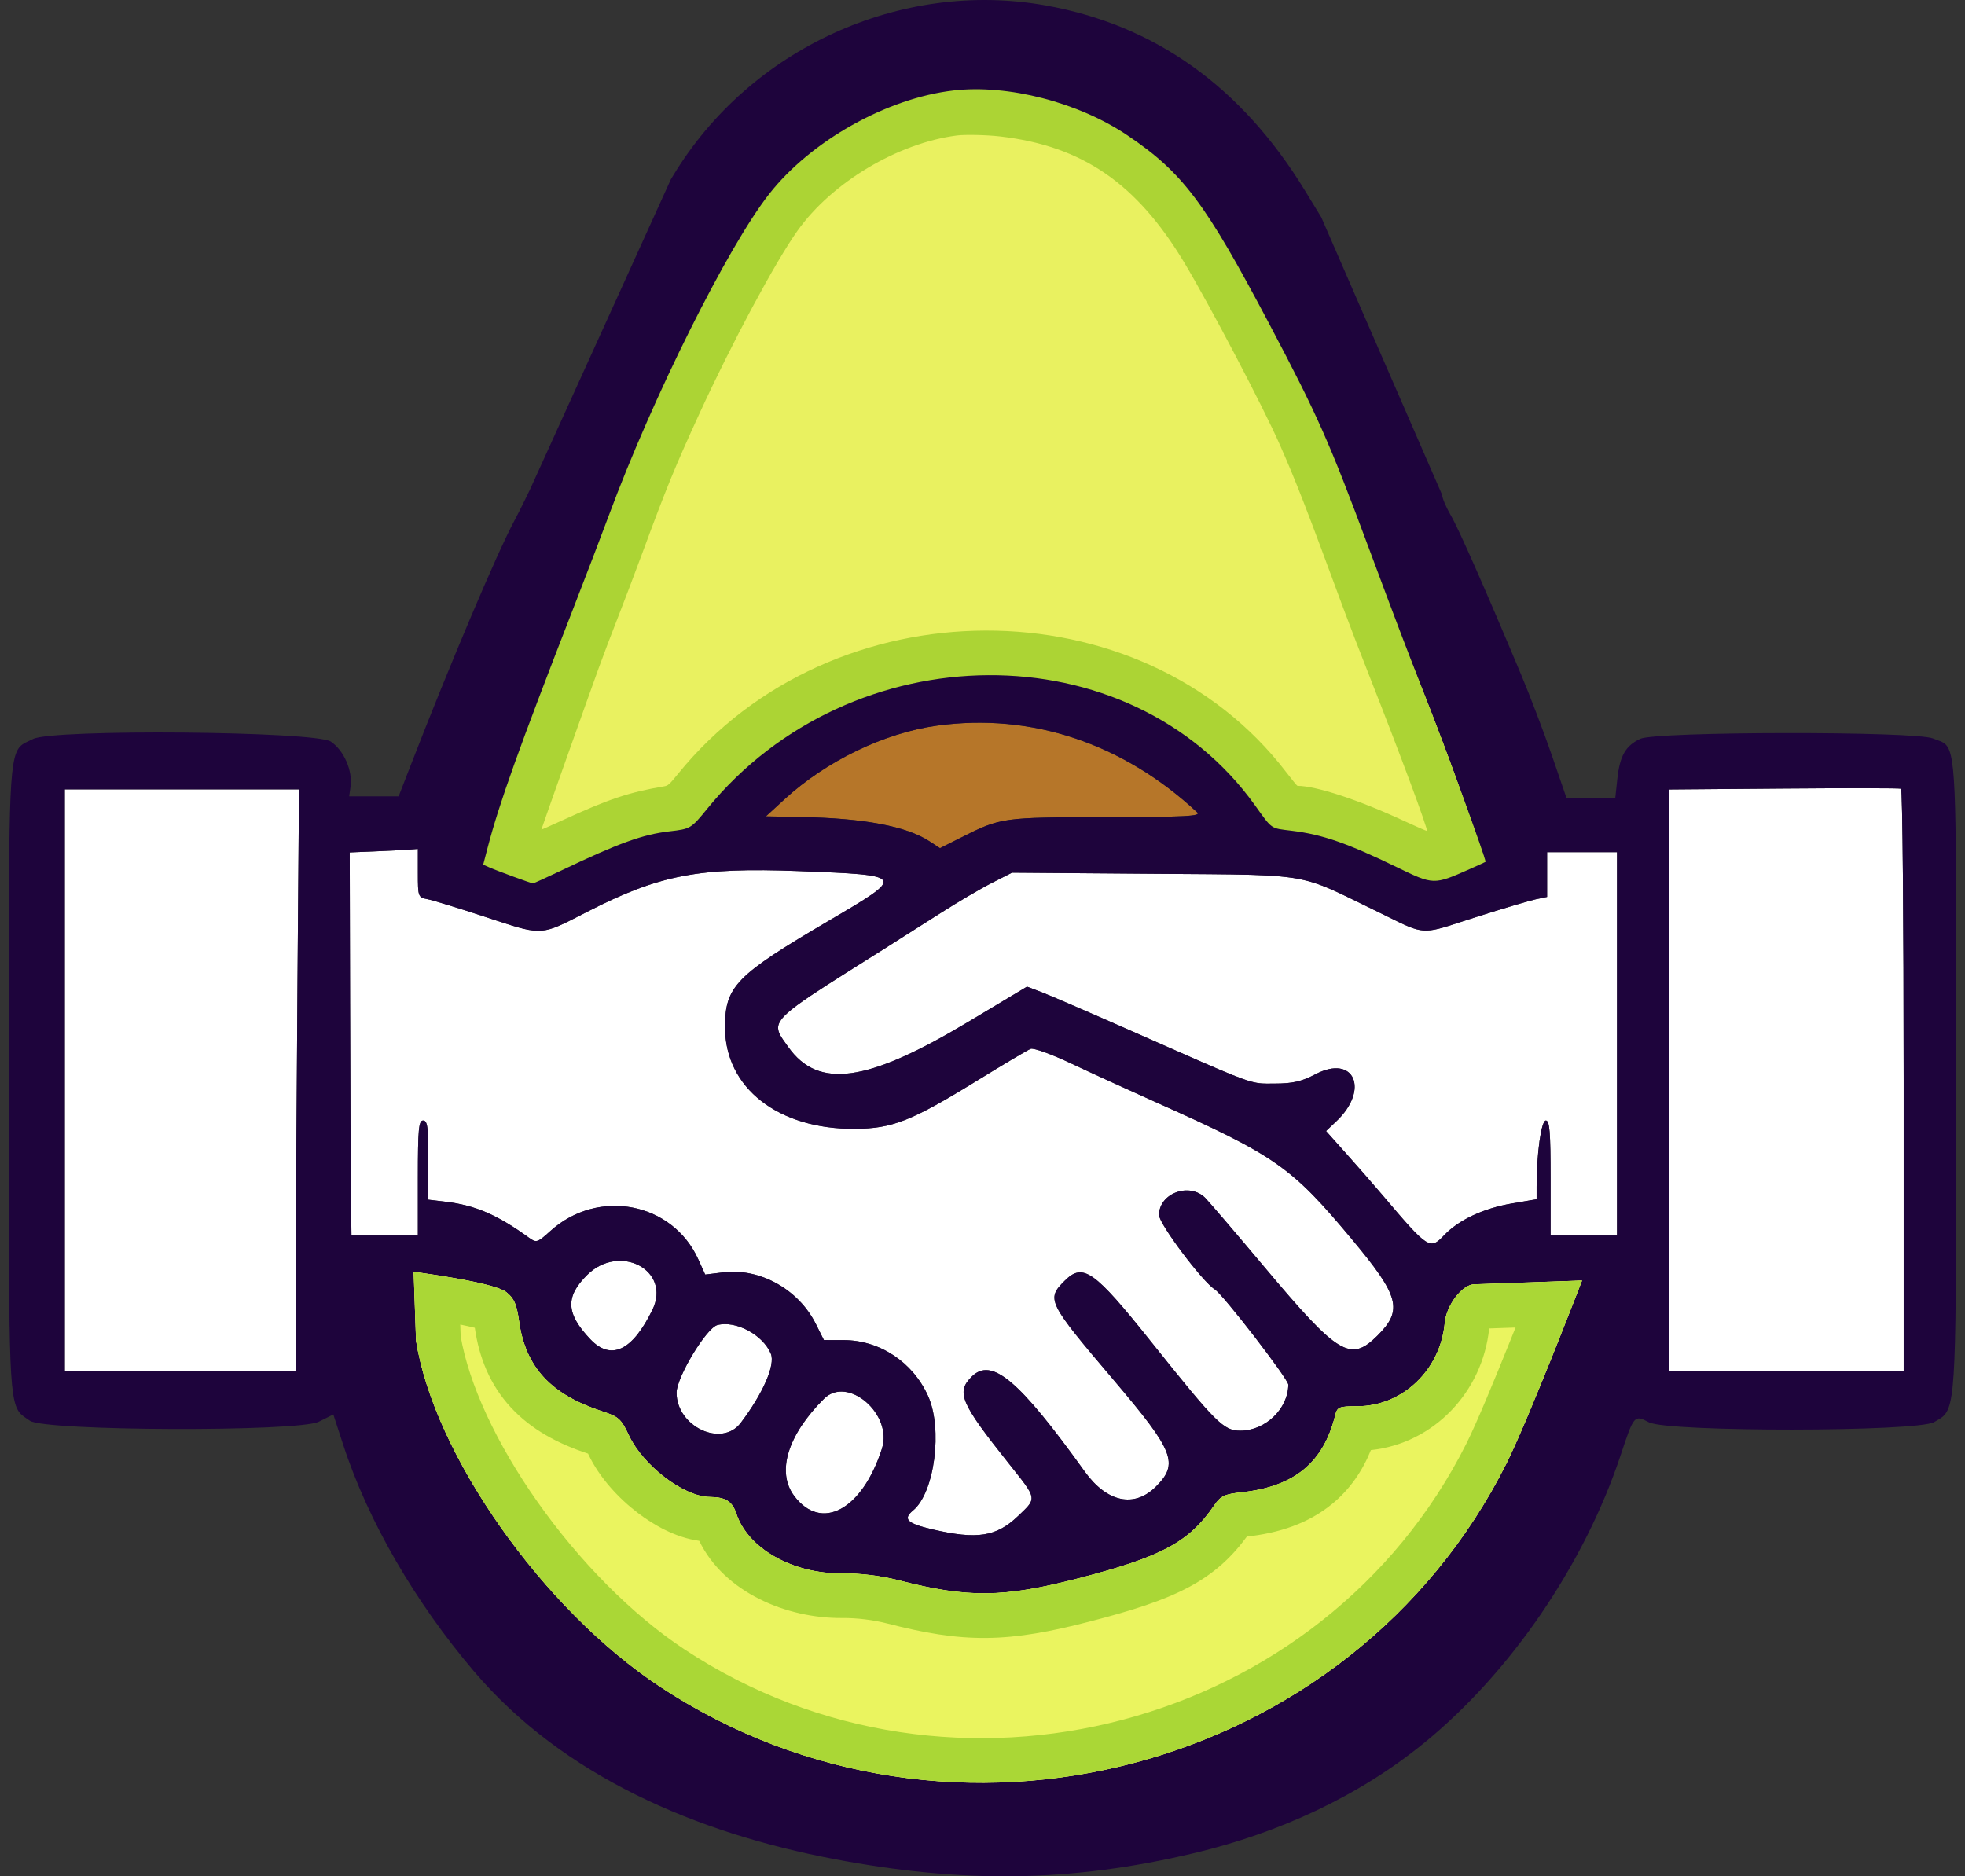 <svg width="111" height="106" viewBox="0 0 111 106" fill="none" xmlns="http://www.w3.org/2000/svg">
<rect x="0" y="0" width="111" height="106" fill="#333333" stroke="none"/>
<path d="M53.623 5.405C49.352 6.004 45.009 8.753 42.725 12.304C40.142 16.32 36.382 23.999 34.735 28.621C34.257 29.961 33.014 33.193 31.971 35.804C29.253 42.611 27.355 48.236 27.682 48.52C27.775 48.601 28.418 48.867 29.11 49.112L30.368 49.557L32.496 48.55C35.18 47.279 36.631 46.779 38.077 46.627C39.189 46.511 39.243 46.477 40.184 45.305C48.214 35.313 64.182 35.51 71.206 45.688C71.746 46.471 71.823 46.511 73.032 46.623C74.468 46.757 76.171 47.353 78.831 48.652C80.859 49.641 80.839 49.641 82.966 48.703L83.796 48.337L83.021 46.122C82.013 43.241 81.073 40.747 79.847 37.705C79.302 36.351 78.284 33.693 77.586 31.797C75.642 26.52 74.493 23.769 73.182 21.263C67.891 11.147 66.96 9.893 62.806 7.27C60.605 5.88 56.369 5.02 53.623 5.405Z" fill="#E9F160"/>
<path d="M23.366 71.853L23.501 75.735C24.52 82.195 30.674 90.927 37.281 95.287C53.689 106.114 76.311 100.156 85.088 82.696C86.326 80.233 89.368 72.342 89.368 72.342C89.368 72.342 83.398 72.556 83.287 72.556C82.606 72.556 81.704 73.729 81.612 74.734C81.37 77.391 79.233 79.433 76.683 79.443C75.615 79.447 75.544 79.477 75.415 79.989C74.751 82.636 73.11 83.982 70.156 84.303C69.165 84.411 68.957 84.509 68.593 85.038C67.162 87.126 65.625 87.953 60.923 89.166C56.667 90.265 54.691 90.287 50.76 89.277C49.746 89.017 48.6 88.877 47.564 88.887C44.775 88.915 42.249 87.486 41.595 85.51C41.365 84.814 40.985 84.576 40.095 84.569C38.631 84.558 36.333 82.807 35.523 81.084C35.086 80.156 34.949 80.033 34.014 79.728C31.113 78.782 29.688 77.239 29.322 74.646C29.186 73.677 29.045 73.356 28.601 73C27.888 72.429 23.366 71.853 23.366 71.853Z" fill="white"/>
<path d="M21.137 48.098L19.755 48.155L19.775 56.565C19.786 61.19 19.808 66.06 19.824 67.387L19.853 69.799H23.605V66.55C23.605 63.793 23.651 63.301 23.902 63.301C24.148 63.301 24.198 63.681 24.198 65.538V67.775L25.136 67.886C26.844 68.088 28.075 68.617 29.875 69.919C30.3 70.226 30.351 70.211 31.097 69.538C33.794 67.11 37.984 67.918 39.447 71.149L39.836 72.006L40.854 71.881C42.929 71.627 45.105 72.839 46.085 74.795L46.541 75.706L47.663 75.708C49.691 75.712 51.556 76.945 52.422 78.856C53.265 80.714 52.795 84.328 51.581 85.329C50.984 85.821 51.236 86.066 52.685 86.404C55.19 86.988 56.283 86.818 57.502 85.653C57.541 85.616 57.578 85.581 57.614 85.547C57.996 85.183 58.224 84.967 58.265 84.72C58.324 84.358 57.984 83.931 57.143 82.876L56.976 82.667C54.257 79.251 54.003 78.656 54.888 77.774C56.011 76.655 57.548 77.945 61.276 83.135C62.529 84.877 64.073 85.205 65.294 83.987C66.601 82.683 66.328 81.987 62.946 78.004C59.162 73.548 59.091 73.404 60.145 72.354C61.177 71.325 61.804 71.767 65.027 75.804C68.708 80.415 69.119 80.825 70.065 80.825C71.477 80.825 72.757 79.597 72.775 78.226C72.779 77.914 69.091 73.134 68.624 72.846C67.93 72.419 65.472 69.141 65.472 68.644C65.472 67.402 67.209 66.77 68.098 67.69C68.337 67.937 69.847 69.704 71.452 71.615C75.611 76.566 76.287 76.973 77.819 75.446C79.257 74.012 79.052 73.231 76.404 70.055C72.942 65.901 72.081 65.299 65.219 62.234C63.675 61.544 61.535 60.566 60.464 60.06C59.393 59.555 58.383 59.192 58.22 59.254C58.057 59.317 56.699 60.122 55.202 61.044C51.489 63.332 50.415 63.756 48.291 63.771C43.959 63.803 40.956 61.456 40.956 58.039C40.956 55.72 41.554 55.108 46.879 51.98C51.179 49.453 51.174 49.444 45.131 49.211C39.469 48.993 37.258 49.418 33.179 51.506C33.066 51.564 32.959 51.619 32.857 51.672C31.788 52.221 31.22 52.512 30.629 52.572C30.002 52.634 29.348 52.435 28.041 52.005L27.77 51.916C27.645 51.874 27.514 51.831 27.377 51.786C25.9 51.301 24.447 50.856 24.148 50.798C23.618 50.695 23.605 50.66 23.605 49.326V47.959L23.063 48C22.764 48.023 21.897 48.067 21.137 48.098Z" fill="white"/>
<path d="M87.393 50.669L86.751 50.804C86.398 50.879 84.885 51.329 83.39 51.805C83.124 51.889 82.884 51.967 82.665 52.038L82.573 52.068L82.572 52.069C81.47 52.427 80.925 52.604 80.397 52.564C79.879 52.524 79.377 52.276 78.383 51.783C78.313 51.748 78.239 51.712 78.163 51.675L78.094 51.64C77.949 51.569 77.795 51.493 77.63 51.413C77.339 51.271 77.071 51.14 76.823 51.018C75.665 50.449 74.919 50.082 74.134 49.844C72.711 49.413 71.159 49.402 66.796 49.374C66.279 49.37 65.722 49.367 65.122 49.362L57.169 49.3L56.038 49.874C55.415 50.189 54.107 50.959 53.129 51.584C52.152 52.209 50.685 53.141 49.871 53.653L49.234 54.054C45.104 56.652 43.932 57.389 43.954 58.09C43.963 58.367 44.159 58.639 44.433 59.018L44.434 59.02C44.435 59.022 44.437 59.024 44.438 59.026C44.471 59.071 44.504 59.118 44.539 59.166C46.233 61.538 48.993 61.15 54.683 57.737L58.014 55.74L58.83 56.05C59.279 56.221 61.601 57.224 63.991 58.279C64.353 58.439 64.696 58.591 65.02 58.734C69.738 60.819 70.51 61.16 71.3 61.21C71.455 61.22 71.611 61.219 71.797 61.217L71.901 61.216L71.925 61.216C71.95 61.216 71.977 61.216 72.004 61.216C73.026 61.213 73.519 61.1 74.317 60.684C76.501 59.545 77.38 61.559 75.481 63.352L74.906 63.895L76.064 65.191C76.701 65.903 77.61 66.944 78.084 67.503C80.686 70.574 80.772 70.629 81.58 69.781C82.403 68.916 83.797 68.263 85.41 67.988L86.801 67.75V67.032C86.801 65.172 87.062 63.301 87.323 63.301C87.537 63.301 87.59 63.95 87.59 66.55V69.799H91.343V48.14H87.393V50.669Z" fill="white"/>
<path d="M52.932 40.995C49.959 41.405 46.681 42.987 44.32 45.151L43.265 46.119L45.232 46.156C48.814 46.222 51.213 46.677 52.521 47.536L53.097 47.915L54.288 47.316C56.539 46.183 56.602 46.174 62.467 46.164C67.002 46.157 67.864 46.111 67.629 45.894C63.425 41.985 58.253 40.262 52.932 40.995Z" fill="#B67629"/>
<path fill-rule="evenodd" clip-rule="evenodd" d="M3.66 77.478H16.694L16.709 71.719C16.717 68.551 16.761 61.153 16.807 55.278L16.891 44.596H3.66V77.478Z" fill="white"/>
<path fill-rule="evenodd" clip-rule="evenodd" d="M100.772 44.549L94.305 44.601V77.478H107.536V61.049C107.536 52.012 107.47 44.592 107.388 44.558C107.307 44.525 104.33 44.52 100.772 44.549Z" fill="white"/>
<path d="M46.544 79.023C44.491 81.07 43.85 83.162 44.863 84.511C46.396 86.551 48.707 85.305 49.819 81.838C50.444 79.888 47.884 77.687 46.544 79.023Z" fill="white"/>
<path d="M40.524 74.858C39.901 75.022 38.219 77.807 38.219 78.676C38.219 80.596 40.772 81.798 41.844 80.382C43.107 78.714 43.806 77.107 43.544 76.476C43.1 75.409 41.563 74.585 40.524 74.858Z" fill="white"/>
<path d="M33.158 72.037C31.924 73.267 31.973 74.212 33.345 75.657C34.514 76.888 35.724 76.315 36.854 73.996C37.94 71.766 34.995 70.206 33.158 72.037Z" fill="white"/>
<path fill-rule="evenodd" clip-rule="evenodd" d="M59.067 0.306C65.251 1.413 70.125 4.893 73.714 10.765L74.638 12.278L81.468 27.968C81.468 28.14 81.684 28.651 81.948 29.104C82.405 29.887 83.85 33.16 85.92 38.098C86.442 39.343 87.234 41.425 87.68 42.725L88.491 45.088H91.244L91.361 44.003C91.502 42.697 91.824 42.134 92.654 41.74C93.545 41.319 108.19 41.301 109.195 41.72C109.282 41.756 109.363 41.785 109.439 41.812C109.568 41.857 109.682 41.898 109.781 41.96C110.504 42.41 110.504 44.014 110.499 57.245C110.499 58.314 110.499 59.458 110.499 60.683L110.499 62.706V62.707C110.5 77.815 110.5 79.431 109.711 80.057C109.616 80.132 109.51 80.193 109.392 80.261C109.349 80.285 109.305 80.311 109.259 80.338C108.322 80.896 94.21 80.908 93.147 80.352C92.317 79.918 92.302 79.935 91.549 82.204C89.504 88.367 85.345 94.466 80.469 98.448C76.722 101.511 72.211 103.553 67.499 104.68C60.463 106.363 54.28 106.392 47.093 105.022C39.372 103.551 31.818 100.369 26.744 94.384C23.481 90.534 20.811 86.002 19.379 81.597L18.83 79.908L18.009 80.318C16.841 80.9 2.518 80.85 1.684 80.261C1.652 80.238 1.62 80.216 1.589 80.195C1.567 80.18 1.546 80.166 1.525 80.152C1.419 80.08 1.324 80.016 1.238 79.941C0.498 79.289 0.498 77.801 0.501 63.425L0.501 63.401C0.501 62.619 0.501 61.799 0.501 60.938C0.501 59.827 0.501 58.781 0.5 57.799L0.5 57.737C0.497 44.232 0.497 42.611 1.267 42.058C1.372 41.983 1.492 41.927 1.628 41.864C1.701 41.83 1.78 41.793 1.863 41.75C2.975 41.178 17.809 41.306 18.688 41.896C19.427 42.391 19.931 43.547 19.802 44.448L19.724 44.99L22.519 44.988L23.187 43.266C25.415 37.521 28.096 31.195 29.048 29.434C29.194 29.164 29.454 28.654 29.624 28.302L29.935 27.663L37.891 10.143L38.022 9.926C42.358 2.736 50.881 -1.159 59.067 0.306ZM42.725 12.304C45.009 8.753 49.352 6.004 53.623 5.405C56.369 5.02 60.605 5.88 62.806 7.27C66.96 9.893 67.891 11.147 73.182 21.263C74.493 23.769 75.642 26.52 77.586 31.797C78.284 33.693 79.302 36.351 79.847 37.705C81.073 40.747 82.013 43.241 83.021 46.122L83.796 48.337L82.966 48.703C80.839 49.641 80.859 49.641 78.831 48.652C76.171 47.353 74.468 46.757 73.032 46.623C71.823 46.511 71.746 46.471 71.206 45.688C64.182 35.51 48.214 35.313 40.184 45.305C39.243 46.477 39.189 46.511 38.077 46.627C36.631 46.779 35.18 47.279 32.496 48.55L30.368 49.557L29.11 49.112C28.418 48.867 27.775 48.601 27.682 48.52C27.355 48.236 29.253 42.611 31.971 35.804C33.014 33.193 34.257 29.961 34.735 28.621C36.382 23.999 40.142 16.32 42.725 12.304ZM44.32 45.151C46.681 42.987 49.959 41.405 52.932 40.995C58.253 40.262 63.425 41.985 67.629 45.894C67.864 46.111 67.002 46.157 62.467 46.164C56.602 46.174 56.539 46.183 54.288 47.316L53.097 47.915L52.521 47.536C51.213 46.677 48.814 46.222 45.232 46.156L43.265 46.119L44.32 45.151ZM94.305 44.601L100.772 44.549C104.33 44.52 107.307 44.525 107.388 44.558C107.47 44.592 107.536 52.012 107.536 61.049V77.478H94.305V44.601ZM3.66 77.478V44.596H16.891L16.807 55.278C16.761 61.153 16.717 68.551 16.709 71.719L16.694 77.478H3.66ZM19.755 48.155L21.137 48.098C21.897 48.067 22.764 48.023 23.063 48L23.605 47.959V49.326C23.605 50.66 23.618 50.695 24.148 50.798C24.447 50.856 25.9 51.301 27.377 51.786C27.514 51.831 27.645 51.874 27.77 51.916L28.041 52.005C29.348 52.435 30.002 52.634 30.629 52.572C31.22 52.512 31.788 52.221 32.857 51.672C32.959 51.619 33.066 51.564 33.179 51.506C37.258 49.418 39.469 48.993 45.131 49.211C51.174 49.444 51.179 49.453 46.879 51.98C41.554 55.108 40.956 55.72 40.956 58.039C40.956 61.456 43.959 63.803 48.291 63.771C50.415 63.756 51.489 63.332 55.202 61.044C56.699 60.122 58.057 59.317 58.22 59.254C58.383 59.192 59.393 59.555 60.464 60.06C61.535 60.566 63.675 61.544 65.219 62.234C72.081 65.299 72.942 65.901 76.404 70.055C79.052 73.231 79.257 74.012 77.819 75.446C76.287 76.973 75.611 76.566 71.452 71.615C69.847 69.704 68.337 67.937 68.098 67.69C67.209 66.77 65.472 67.402 65.472 68.644C65.472 69.141 67.93 72.419 68.624 72.846C69.091 73.134 72.779 77.914 72.775 78.226C72.757 79.597 71.477 80.825 70.065 80.825C69.119 80.825 68.708 80.415 65.027 75.804C61.804 71.767 61.177 71.325 60.145 72.354C59.091 73.404 59.162 73.548 62.946 78.004C66.328 81.987 66.601 82.683 65.294 83.987C64.073 85.205 62.529 84.877 61.276 83.135C57.548 77.945 56.011 76.655 54.888 77.774C54.003 78.656 54.257 79.251 56.976 82.667L57.143 82.876C57.984 83.931 58.324 84.358 58.265 84.72C58.224 84.967 57.996 85.183 57.614 85.547C57.578 85.581 57.541 85.616 57.502 85.653C56.283 86.818 55.19 86.988 52.685 86.404C51.236 86.066 50.984 85.821 51.581 85.329C52.795 84.328 53.265 80.714 52.422 78.856C51.556 76.945 49.691 75.712 47.663 75.708L46.541 75.706L46.085 74.795C45.105 72.839 42.929 71.627 40.854 71.881L39.836 72.006L39.447 71.149C37.984 67.918 33.794 67.11 31.097 69.538C30.351 70.211 30.3 70.226 29.875 69.919C28.075 68.617 26.844 68.088 25.136 67.886L24.198 67.775V65.538C24.198 63.681 24.148 63.301 23.902 63.301C23.651 63.301 23.605 63.793 23.605 66.55V69.799H19.853L19.824 67.387C19.808 66.06 19.786 61.19 19.775 56.565L19.755 48.155ZM87.393 50.669V48.14H91.343V69.799H87.59V66.55C87.59 63.95 87.537 63.301 87.323 63.301C87.062 63.301 86.801 65.172 86.801 67.032V67.75L85.41 67.988C83.797 68.263 82.403 68.916 81.58 69.781C80.772 70.629 80.686 70.574 78.084 67.503C77.61 66.944 76.701 65.903 76.064 65.191L74.906 63.895L75.481 63.352C77.38 61.559 76.501 59.545 74.317 60.684C73.519 61.1 73.026 61.213 72.004 61.216C71.977 61.216 71.95 61.216 71.925 61.216L71.901 61.216L71.797 61.217C71.611 61.219 71.455 61.22 71.3 61.21C70.51 61.16 69.738 60.819 65.02 58.734C64.696 58.591 64.353 58.439 63.991 58.279C61.601 57.224 59.279 56.221 58.83 56.05L58.014 55.74L54.683 57.737C48.993 61.15 46.233 61.538 44.539 59.166C44.504 59.118 44.471 59.071 44.438 59.026L44.434 59.02L44.433 59.018C44.159 58.639 43.963 58.367 43.954 58.09C43.932 57.389 45.104 56.652 49.234 54.054L49.871 53.653C50.685 53.141 52.152 52.209 53.129 51.584C54.107 50.959 55.415 50.189 56.038 49.874L57.169 49.3L65.122 49.362C65.722 49.367 66.279 49.37 66.796 49.374C71.159 49.402 72.711 49.413 74.134 49.844C74.919 50.082 75.665 50.449 76.823 51.018C77.071 51.14 77.339 51.271 77.63 51.413C77.795 51.493 77.949 51.569 78.094 51.64L78.163 51.675L78.383 51.783C79.377 52.276 79.879 52.524 80.397 52.564C80.925 52.604 81.47 52.427 82.572 52.069L82.573 52.068L82.665 52.038C82.884 51.967 83.124 51.889 83.39 51.805C84.885 51.329 86.398 50.879 86.751 50.804L87.393 50.669ZM33.345 75.657C31.973 74.212 31.924 73.267 33.158 72.037C34.995 70.206 37.94 71.766 36.854 73.996C35.724 76.315 34.514 76.888 33.345 75.657ZM23.501 75.735L23.366 71.853C23.366 71.853 27.888 72.429 28.601 73C29.045 73.356 29.186 73.677 29.322 74.646C29.688 77.239 31.113 78.782 34.014 79.728C34.949 80.033 35.086 80.156 35.523 81.084C36.333 82.807 38.631 84.558 40.095 84.569C40.985 84.576 41.365 84.814 41.595 85.51C42.249 87.486 44.775 88.915 47.564 88.887C48.6 88.877 49.746 89.017 50.76 89.277C54.691 90.287 56.667 90.265 60.923 89.166C65.625 87.953 67.162 87.126 68.593 85.038C68.957 84.509 69.165 84.411 70.156 84.303C73.11 83.982 74.751 82.636 75.415 79.989C75.544 79.477 75.615 79.447 76.683 79.443C79.233 79.433 81.37 77.391 81.612 74.734C81.704 73.729 82.606 72.556 83.287 72.556C83.398 72.556 89.368 72.342 89.368 72.342C89.368 72.342 86.326 80.233 85.088 82.696C76.311 100.156 53.689 106.114 37.281 95.287C30.674 90.927 24.52 82.195 23.501 75.735ZM38.219 78.676C38.219 77.807 39.901 75.022 40.524 74.858C41.563 74.585 43.1 75.409 43.544 76.476C43.806 77.107 43.107 78.714 41.844 80.382C40.772 81.798 38.219 80.596 38.219 78.676ZM44.863 84.511C43.85 83.162 44.491 81.07 46.544 79.023C47.884 77.687 50.444 79.888 49.819 81.838C48.707 85.305 46.396 86.551 44.863 84.511Z" fill="#1E043C"/>
<path d="M23.366 71.853L23.501 75.735C24.52 82.195 30.674 90.927 37.281 95.287C53.689 106.114 76.311 100.156 85.088 82.696C86.326 80.233 89.368 72.342 89.368 72.342C89.368 72.342 83.398 72.556 83.287 72.556C82.606 72.556 81.704 73.729 81.612 74.734C81.37 77.391 79.233 79.433 76.683 79.443C75.615 79.447 75.544 79.477 75.415 79.989C74.751 82.636 73.11 83.982 70.156 84.303C69.165 84.411 68.957 84.509 68.593 85.038C67.162 87.126 65.625 87.953 60.923 89.166C56.667 90.265 54.691 90.287 50.76 89.277C49.746 89.017 48.6 88.877 47.564 88.887C44.775 88.915 42.249 87.486 41.595 85.51C41.365 84.814 40.985 84.576 40.095 84.569C38.631 84.558 36.333 82.807 35.523 81.084C35.086 80.156 34.949 80.033 34.014 79.728C31.113 78.782 29.688 77.239 29.322 74.646C29.186 73.677 29.045 73.356 28.601 73C27.888 72.429 23.366 71.853 23.366 71.853Z" fill="#EAF45F"/>
<path d="M53.623 5.405C49.352 6.004 45.009 8.753 42.725 12.304C40.142 16.32 36.382 23.999 34.735 28.621C34.257 29.961 33.014 33.193 31.971 35.804C29.253 42.611 27.355 48.236 27.682 48.52C27.775 48.601 28.418 48.867 29.11 49.112L30.368 49.557L32.496 48.55C35.18 47.279 36.631 46.779 38.077 46.627C39.189 46.511 39.243 46.477 40.184 45.305C48.214 35.313 64.182 35.51 71.206 45.688C71.746 46.471 71.823 46.511 73.032 46.623C74.468 46.757 76.171 47.353 78.831 48.652C80.859 49.641 80.839 49.641 82.966 48.703L83.796 48.337L83.021 46.122C82.013 43.241 81.073 40.747 79.847 37.705C79.302 36.351 78.284 33.693 77.586 31.797C75.642 26.52 74.493 23.769 73.182 21.263C67.891 11.147 66.96 9.893 62.806 7.27C60.605 5.88 56.369 5.02 53.623 5.405Z" fill="#E9F160"/>
<path fill-rule="evenodd" clip-rule="evenodd" d="M82.828 81.566C83.39 80.449 84.419 77.969 85.345 75.659C85.435 75.435 85.524 75.214 85.61 74.998C85.06 75.017 84.534 75.036 84.121 75.05C83.757 78.615 81.006 81.547 77.44 81.922C76.967 83.094 76.261 84.135 75.25 84.965C73.894 86.077 72.226 86.613 70.434 86.808C69.585 87.964 68.605 88.884 67.185 89.648C65.744 90.424 63.925 90.995 61.557 91.606C59.355 92.175 57.567 92.513 55.747 92.533C53.914 92.553 52.195 92.249 50.129 91.718L50.128 91.718C49.328 91.512 48.402 91.4 47.589 91.407C44.429 91.438 40.904 89.956 39.498 87.048C38.16 86.87 36.913 86.145 36.029 85.471C34.948 84.648 33.859 83.482 33.234 82.155C33.229 82.143 33.223 82.132 33.218 82.121C31.516 81.564 30.007 80.756 28.858 79.511C27.684 78.24 27.063 76.704 26.822 75.013C26.579 74.952 26.299 74.89 25.999 74.83L26.022 75.487C26.481 78.176 28.038 81.55 30.364 84.849C32.713 88.183 35.687 91.213 38.676 93.186C53.83 103.185 74.736 97.663 82.828 81.566ZM37.281 95.287C30.674 90.927 24.52 82.195 23.501 75.735L23.366 71.853C23.366 71.853 24.619 72.013 25.909 72.247C27.071 72.458 28.263 72.729 28.601 73C29.045 73.356 29.186 73.677 29.322 74.646C29.688 77.239 31.113 78.782 34.014 79.728C34.949 80.033 35.086 80.156 35.523 81.084C36.333 82.807 38.631 84.558 40.095 84.569C40.985 84.576 41.365 84.814 41.595 85.51C42.249 87.486 44.775 88.915 47.564 88.887C48.6 88.877 49.746 89.017 50.76 89.277C54.691 90.287 56.667 90.265 60.923 89.166C65.625 87.953 67.162 87.126 68.593 85.038C68.957 84.509 69.165 84.411 70.156 84.303C73.11 83.982 74.751 82.636 75.415 79.989C75.544 79.477 75.615 79.447 76.683 79.443C79.233 79.433 81.37 77.391 81.612 74.734C81.704 73.729 82.606 72.556 83.287 72.556C83.345 72.556 85.035 72.496 86.619 72.44C88.036 72.39 89.368 72.342 89.368 72.342C89.368 72.342 88.953 73.418 88.367 74.9C87.367 77.43 85.869 81.142 85.088 82.696C76.311 100.156 53.689 106.114 37.281 95.287Z" fill="#AAD736"/>
<path fill-rule="evenodd" clip-rule="evenodd" d="M53.868 5.11C50.098 5.545 45.808 7.954 43.452 10.958C41.098 13.958 36.866 22.444 34.387 29.135C34.01 30.151 33.095 32.545 32.353 34.453C29.296 42.315 28.203 45.372 27.545 47.89L27.295 48.849L27.618 48.992C28.085 49.199 30.009 49.903 30.107 49.903C30.152 49.903 30.872 49.576 31.707 49.178C34.954 47.627 36.298 47.141 37.824 46.964C39.011 46.826 39.035 46.812 39.951 45.689C48.092 35.715 63.795 35.611 70.885 45.485C71.885 46.876 71.748 46.782 72.977 46.932C74.709 47.145 76.105 47.63 78.909 48.992C80.979 49.997 80.989 49.998 83.001 49.107C83.505 48.883 83.918 48.695 83.918 48.687C83.918 48.451 81.639 42.209 80.456 39.205C79.517 36.822 78.813 34.97 77.328 30.978C75.08 24.934 74.441 23.494 71.721 18.34C68.072 11.427 66.815 9.754 63.682 7.642C60.921 5.781 56.944 4.755 53.868 5.11ZM56.504 7.709C61.139 8.248 64.207 10.354 66.907 14.851C68.326 17.215 71.36 22.997 72.294 25.12C73.229 27.244 73.822 28.772 75.869 34.325C76.167 35.133 76.844 36.893 77.372 38.235C79.064 42.528 80.676 46.867 80.605 46.938C80.591 46.952 79.981 46.687 79.249 46.348C76.735 45.183 74.336 44.397 73.293 44.397C73.268 44.397 72.984 44.052 72.662 43.631C64.462 32.912 47.01 32.963 38.291 43.731C37.817 44.317 37.737 44.388 37.514 44.425C35.547 44.754 34.38 45.143 31.8 46.328C31.131 46.635 30.582 46.877 30.582 46.864C30.582 46.83 33.304 39.16 33.834 37.703C34.09 36.998 34.571 35.731 34.902 34.888C35.233 34.045 35.853 32.412 36.279 31.259C37.659 27.525 38.134 26.366 39.504 23.378C41.336 19.383 43.791 14.804 45.051 13.035C46.992 10.308 50.703 8.089 54.049 7.654C54.519 7.593 55.741 7.62 56.504 7.709Z" fill="#ACD434"/>
</svg>
